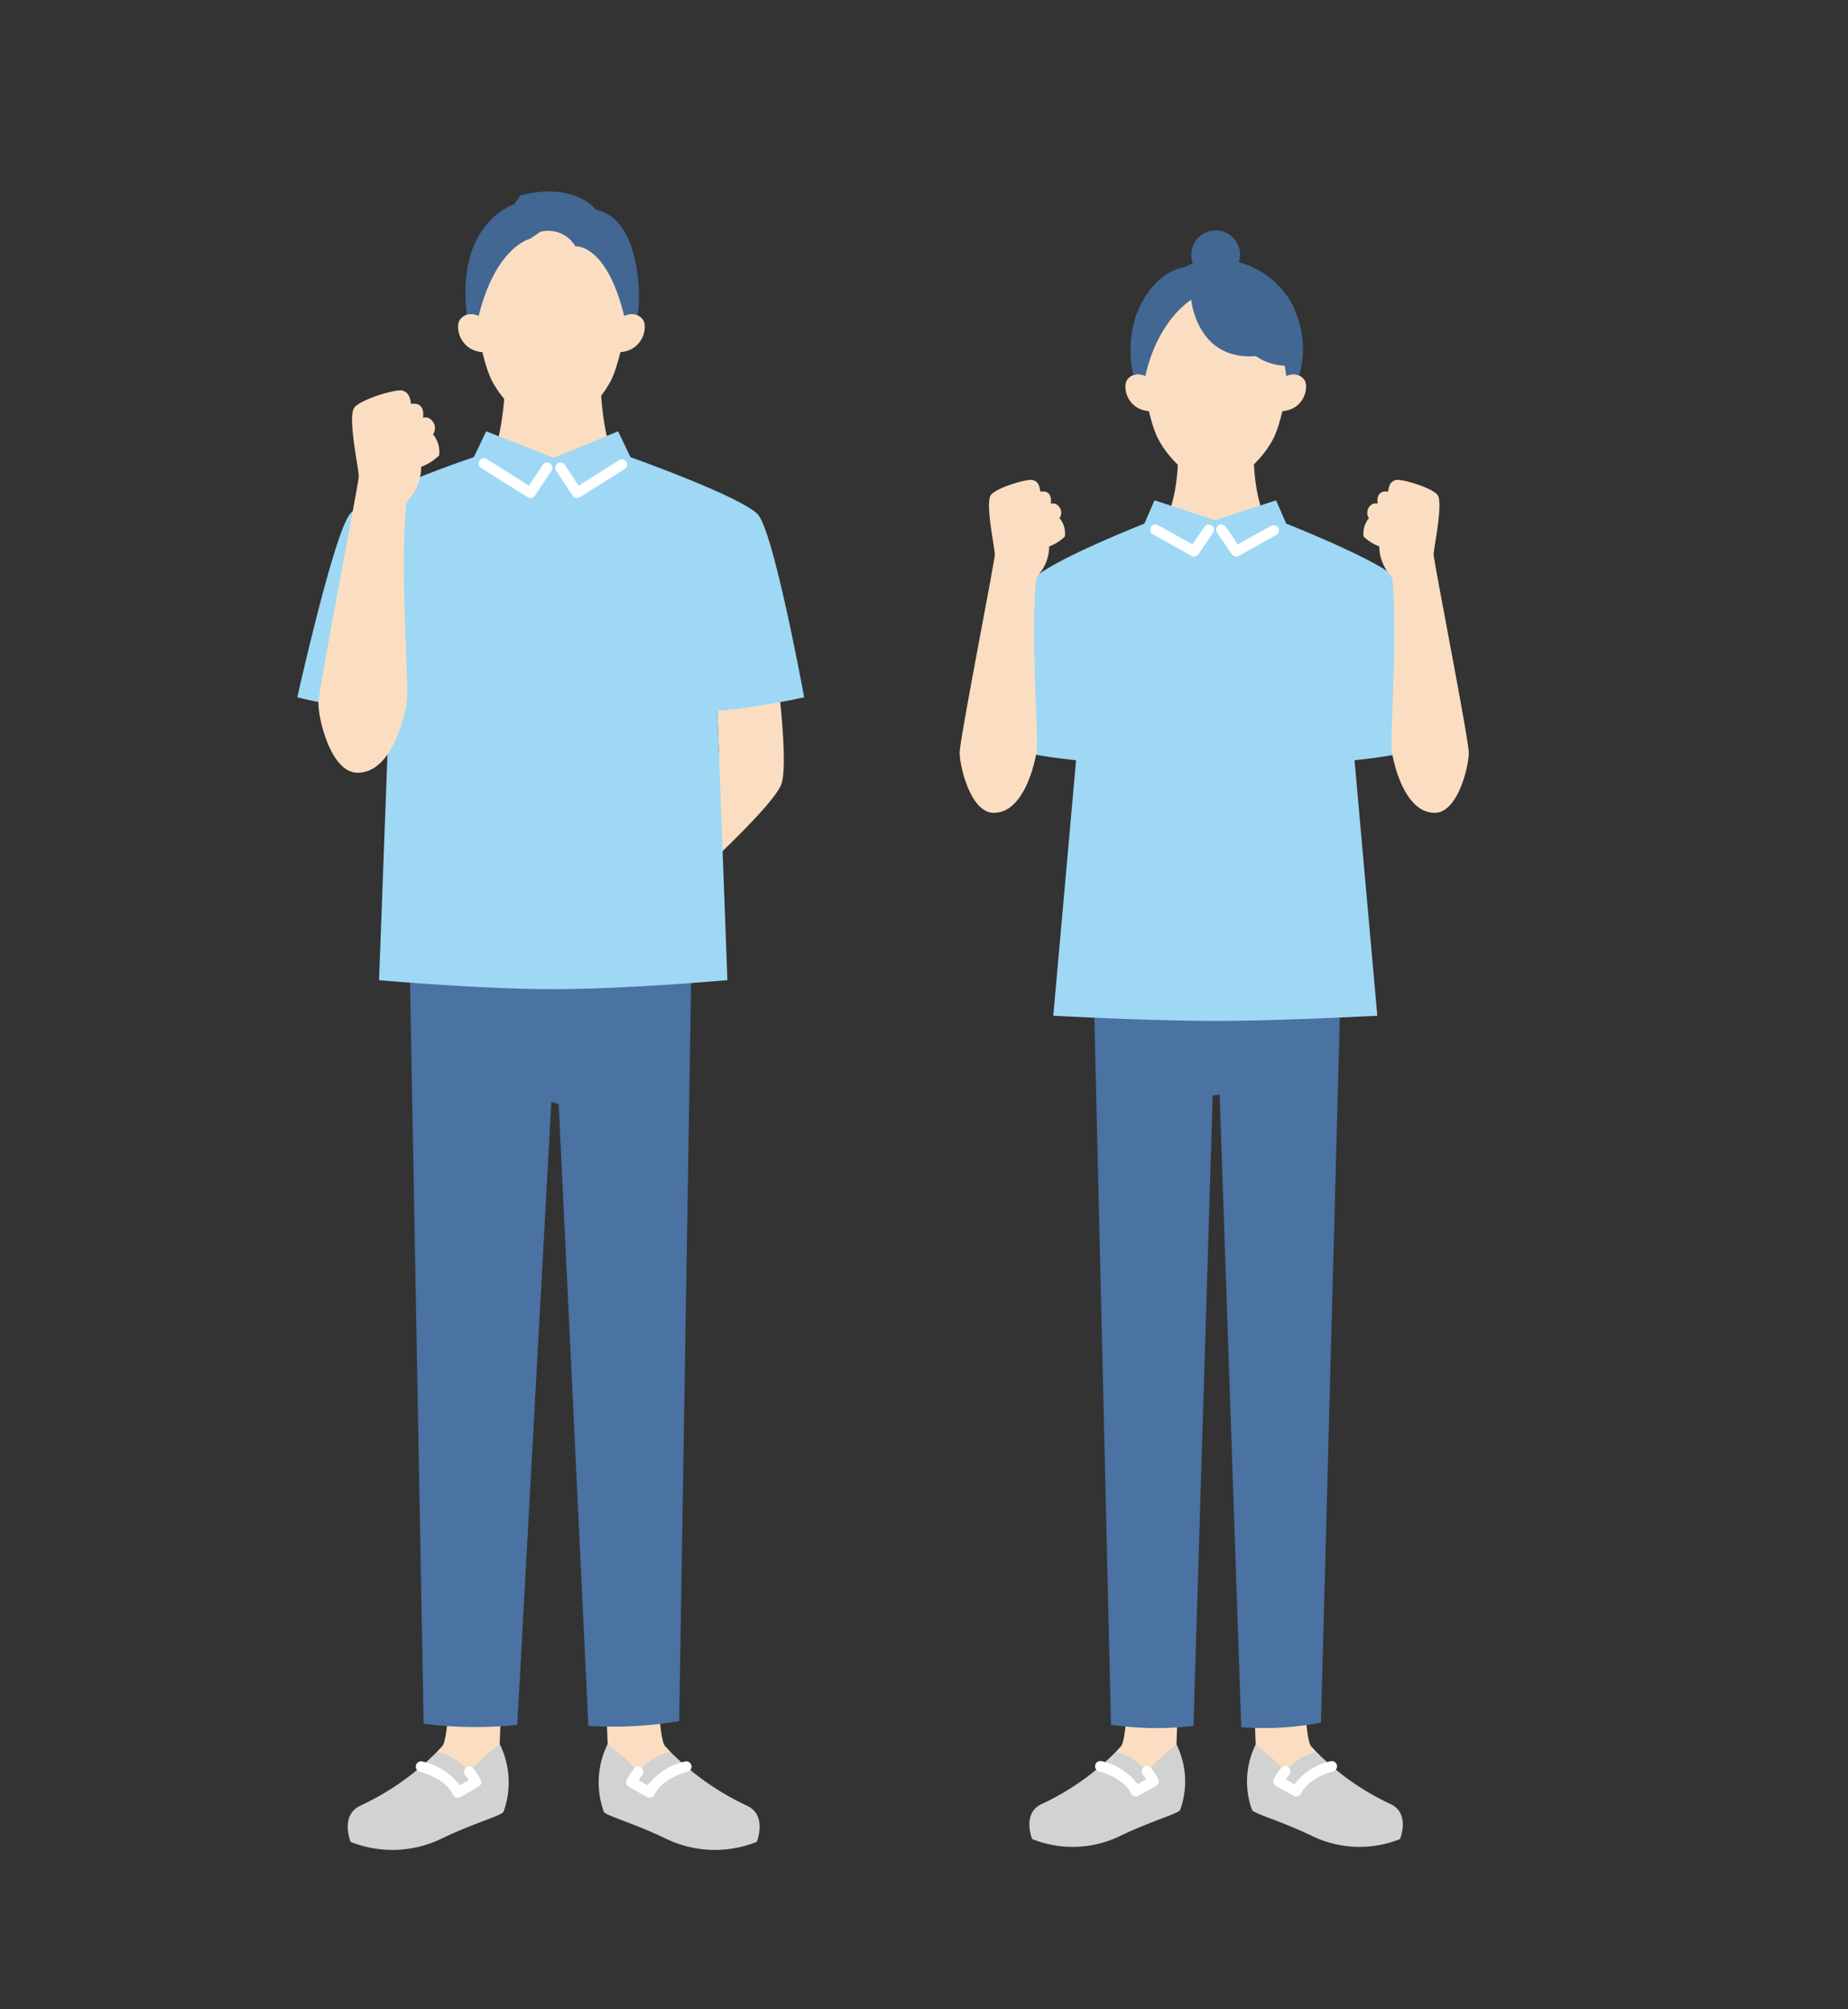 <svg xmlns="http://www.w3.org/2000/svg" width="230" height="250"><rect width="100%" height="100%" fill="#333333" stroke="none"/><defs><clipPath id="a"><path data-name="長方形 162230" transform="translate(-37 -23.83)" fill="#fff" stroke="#707070" d="M0 0h230v250H0z"/></clipPath><clipPath id="b"><path data-name="長方形 162020" fill="none" d="M0 0h165.802v206.34H0z"/></clipPath></defs><g data-name="マスクグループ 83" clip-path="url(#a)" transform="translate(37 23.83)"><g data-name="グループ 38208"><g data-name="グループ 38207" clip-path="url(#b)"><path data-name="パス 47911" d="M109.418 193.207l.306-7.894-6.345-.45s-.061 7.722-.884 8.613c-.143.155-.352.385-.633.675l.1 1.785 3.832 1.907 3.4-2.564z" fill="#fbdec1"/><path data-name="パス 47912" d="M119.284 193.207l-.307-7.894 6.345-.45s.061 7.722.884 8.613c.143.155.352.385.633.675v1.618l-3.931 2.333-3.461-2.91z" fill="#fbdec1"/><path data-name="パス 47913" d="M109.418 193.207a27.865 27.865 0 00-3.677 3.356 6.912 6.912 0 00-3.878-2.413 31.881 31.881 0 01-9.255 6.5c-2.447 1.173-1.149 4.34-1.149 4.34a13.545 13.545 0 0010.909-.364c3.954-1.909 7.292-2.79 7.514-3.26a10.392 10.392 0 00-.464-8.16" fill="#d2d2d3"/><path data-name="パス 47914" d="M104.366 199.703a.654.654 0 01-.61-.417c-.029-.069-.8-1.846-3.972-2.72a.654.654 0 11.347-1.261 7.724 7.724 0 014.476 2.858l1.058-.6a6.712 6.712 0 00-.429-.6.654.654 0 011.018-.822 8.316 8.316 0 01.888 1.358.654.654 0 01-.258.874l-2.2 1.238a.652.652 0 01-.321.084" fill="#fff"/><path data-name="パス 47915" d="M119.284 193.207a27.865 27.865 0 013.677 3.356 6.912 6.912 0 013.882-2.414 31.881 31.881 0 009.255 6.5c2.447 1.173 1.149 4.34 1.149 4.34a13.545 13.545 0 01-10.909-.364c-3.954-1.909-7.292-2.79-7.514-3.26a10.392 10.392 0 01.464-8.16" fill="#d2d2d3"/><path data-name="パス 47916" d="M124.331 199.7a.645.645 0 01-.316-.082l-2.2-1.238a.654.654 0 01-.258-.874 8.335 8.335 0 01.888-1.358.654.654 0 011.018.822 6.644 6.644 0 00-.428.6l1.058.6a7.724 7.724 0 014.476-2.857.654.654 0 11.347 1.261c-3.175.874-3.944 2.652-3.975 2.727a.663.663 0 01-.392.372.682.682 0 01-.22.037" fill="#fff"/><path data-name="パス 47917" d="M129.905 96.971l-30.83.2 2.2 93.6a39.046 39.046 0 0010.264.136l2.392-78.439.864-.087 2.69 78.685a36.628 36.628 0 009.92-.572z" fill="#4a72a2"/><path data-name="パス 47918" d="M117.326 8.148a3.038 3.038 0 11-2.745-3.3 3.037 3.037 0 012.745 3.3" fill="#416792"/><path data-name="パス 47919" d="M114.331 48.2l9.4-5.075c-4.689.042-4.693-9.979-4.693-9.979h-9.417s0 10.022-4.693 9.979z" fill="#fbdec1"/><path data-name="パス 47920" d="M123.855 20.322s-.952 7.819-2.456 10.571-4.269 5.261-7.1 5.261-5.593-2.51-7.1-5.261-2.456-10.571-2.456-10.571-1.167-11.029 9.554-11.029 9.554 11.029 9.554 11.029" fill="#fbdec1"/><path data-name="パス 47921" d="M122.458 27.336c2.836-.119 3.477-2.937 2.9-3.868a1.687 1.687 0 00-2.277-.49l-.97.335-.276 4.076z" fill="#fbdec1"/><path data-name="パス 47922" d="M106.159 27.336c-2.836-.119-3.477-2.937-2.9-3.868a1.687 1.687 0 012.277-.49l.97.335.276 4.076z" fill="#fbdec1"/><path data-name="パス 47923" d="M124.236 14.966c-2.111-5.432-8.866-8.075-13.859-5.553-1.821.35-4.332 1.793-5.937 5.851a13.846 13.846 0 00-.4 7.542 2.031 2.031 0 011.5.172c1.6-7.109 5.72-9.5 5.72-9.5s.688 7.576 8.046 7a6.672 6.672 0 003.581 1.191c.082.435.149.875.192 1.313a1.963 1.963 0 011.629-.118 11.884 11.884 0 00-.471-7.895" fill="#416792"/><path data-name="パス 47924" d="M114.252 103.193c8.287 0 20.166-.642 20.166-.642l-2.836-31.793a72.6 72.6 0 0010.772-1.906s-3.892-18.091-5.278-20.388c-1.29-2.138-14-7.147-14-7.147l-1.258-2.893-7.564 2.466-7.565-2.466-1.257 2.893s-12.712 5.01-14 7.147c-1.386 2.3-5.278 20.388-5.278 20.388a72.6 72.6 0 0010.772 1.906l-2.836 31.793s11.879.642 20.166.642" fill="#9ed8f5"/><path data-name="パス 47925" d="M111.614 45.416a.655.655 0 01-.318-.083l-4.812-2.68a.654.654 0 11.637-1.143l4.291 2.39 1.492-2.182a.654.654 0 011.08.738l-1.828 2.675a.654.654 0 01-.541.285" fill="#fff"/><path data-name="パス 47926" d="M116.849 45.415a.654.654 0 01-.541-.285l-1.832-2.68a.654.654 0 111.08-.738l1.5 2.187 4.137-2.3a.654.654 0 01.637 1.143l-4.658 2.594a.655.655 0 01-.318.082" fill="#fff"/><path data-name="パス 47927" d="M141.432 45.186c-.01-.86 1.269-6.585.444-7.487s-4.492-1.989-5.172-1.8c-.627.178-.831.622-.936 1.44a2.07 2.07 0 00-.514-.009c-.947.142-.834 1.215-.786 1.505a1.172 1.172 0 00-.528 0 1.222 1.222 0 00-.55 1.839l.008.011a.241.241 0 00-.113.069 2.976 2.976 0 00-.572 2.172 5.617 5.617 0 001.954 1.234 5.127 5.127 0 00.291 1.718c.562 1.592 1.277 1.835 1.336 2.425.694 7.018-.327 19.625-.074 21.311.288 1.922 1.719 7.692 5.343 7.692 2.882 0 4.24-5.791 4.24-7.467s-4.36-23.8-4.37-24.66" fill="#fbdec1"/><path data-name="パス 47928" d="M86.812 45.186c.01-.86-1.269-6.585-.444-7.487s4.492-1.989 5.172-1.8c.627.178.831.622.936 1.44a2.07 2.07 0 01.514-.009c.947.142.834 1.215.786 1.505a1.172 1.172 0 01.528 0 1.222 1.222 0 01.55 1.839l-.008.011a.242.242 0 01.113.069 2.976 2.976 0 01.572 2.172 5.617 5.617 0 01-1.954 1.234 5.127 5.127 0 01-.291 1.718c-.562 1.592-1.277 1.835-1.336 2.425-.694 7.018.327 19.625.074 21.311-.288 1.922-1.719 7.692-5.343 7.692-2.882 0-4.24-5.791-4.24-7.467s4.36-23.8 4.37-24.66" fill="#fbdec1"/></g></g><g data-name="グループ 38210"><g data-name="グループ 38209" clip-path="url(#b)"><path data-name="パス 47929" d="M46.436 194.134c-.29-.3-.506-.537-.654-.7-.851-.921-.913-8.9-.913-8.9l-6.556.465.317 8.157.562 4.428 4.407.777 2.837-2.74z" fill="#fbdec1"/><path data-name="パス 47930" d="M25.191 193.158l.317-8.158-6.556-.465s-.063 7.979-.913 8.9c-.148.16-.364.4-.654.7l.524 2.352 3.54 1.876 3.747-2.925z" fill="#fbdec1"/><path data-name="パス 47931" d="M25.191 193.159a28.791 28.791 0 00-3.8 3.468 7.143 7.143 0 00-4.008-2.493 32.937 32.937 0 01-9.563 6.717c-2.528 1.212-1.188 4.485-1.188 4.485a14 14 0 0011.273-.377c4.086-1.972 7.535-2.883 7.765-3.368a10.74 10.74 0 00-.48-8.432" fill="#d2d2d3"/><path data-name="パス 47932" d="M19.971 199.849a.662.662 0 01-.22-.038.655.655 0 01-.39-.379c-.03-.072-.826-1.918-4.119-2.824a.654.654 0 11.347-1.261 7.945 7.945 0 014.624 2.96l1.13-.637a7 7 0 00-.457-.637.654.654 0 111.018-.822 8.641 8.641 0 01.915 1.4.654.654 0 01-.258.874l-2.27 1.28a.655.655 0 01-.321.084" fill="#fff"/><path data-name="パス 47933" d="M38.63 193.159a28.792 28.792 0 013.8 3.468 7.143 7.143 0 014.008-2.493 32.932 32.932 0 009.563 6.717c2.528 1.212 1.188 4.485 1.188 4.485a14 14 0 01-11.273-.377c-4.086-1.972-7.535-2.883-7.765-3.368a10.74 10.74 0 01.48-8.432" fill="#d2d2d3"/><path data-name="パス 47934" d="M43.846 199.847a.641.641 0 01-.316-.082l-2.27-1.28a.654.654 0 01-.258-.874 8.613 8.613 0 01.915-1.4.654.654 0 111.018.822 7 7 0 00-.456.637l1.13.637a7.945 7.945 0 014.625-2.96.654.654 0 11.347 1.261c-3.292.906-4.089 2.752-4.122 2.83a.661.661 0 01-.612.409" fill="#fff"/><path data-name="パス 47935" d="M49.091 93.709l-35.143.213 1.779 96.721a50.78 50.78 0 0011.653.14l4.239-77.51.912.258 3.7 77.374a49.391 49.391 0 0011.3-.591z" fill="#4a72a2"/><path data-name="パス 47936" d="M42.25 91.851s17.005-14.788 18.033-18.219-1.191-18.29-1.191-18.29l-7.047 2.853.43 11.539s-13.968 15.877-15.611 16.66z" fill="#fbdec1"/><path data-name="パス 47937" d="M31.799 43.366l11.851-6.4c-5.91.054-5.916-13.515-5.916-13.515h-11.87s-.006 13.569-5.919 13.515z" fill="#fbdec1"/><path data-name="パス 47938" d="M41.498 12.748s-.984 8.08-2.539 10.924-4.411 5.437-7.334 5.437-5.78-2.594-7.334-5.437-2.543-10.924-2.543-10.924.527-10.452 9.873-10.452c9.705 0 9.873 10.452 9.873 10.452" fill="#fbdec1"/><path data-name="パス 47939" d="M63.084 62.931s-3.759-20.524-5.751-22.735-15.865-7.145-15.865-7.145l-1.54-3.217-8.008 3.3-8.409-3.3-1.539 3.217s-13.452 4.5-15.465 7.145S0 62.931 0 62.931a65.782 65.782 0 0011.425 1.748l-1.247 33.446s12.66 1.121 21.678 1.121 21.678-1.121 21.678-1.121l-1.248-33.489a91.1 91.1 0 0010.8-1.706" fill="#9ed8f5"/><path data-name="パス 47940" d="M40.05 19.997c2.931-.123 3.592-3.035 3-4a1.743 1.743 0 00-2.353-.506l-1 .346-.285 4.212z" fill="#fbdec1"/><path data-name="パス 47941" d="M23.211 19.997c-2.931-.123-3.593-3.035-3-4a1.743 1.743 0 012.353-.506l1 .346.285 4.212z" fill="#fbdec1"/><path data-name="パス 47942" d="M22.569 15.494c2.162-8.688 6.393-9.6 6.393-9.6l1.284-.879a3.916 3.916 0 014.371 1.81s3.832-.425 6.074 8.669a2.031 2.031 0 011.676-.125 19.384 19.384 0 00-1.041-9.184c-1.558-3.761-4.12-3.885-4.12-3.885S34.62-1.275 27.765.49l-.78 1.1s-7.259 2.259-5.886 13.696a2.136 2.136 0 011.47.208" fill="#416792"/><path data-name="パス 47943" d="M29.024 38.147a.652.652 0 01-.348-.1l-5.81-3.659a.655.655 0 01.7-1.107l5.268 3.316 1.715-2.584a.654.654 0 111.09.723l-2.073 3.119a.653.653 0 01-.545.292" fill="#fff"/><path data-name="パス 47944" d="M34.815 38.146a.653.653 0 01-.547-.294l-2.052-3.116a.654.654 0 011.093-.72l1.7 2.581 5.024-3.163a.655.655 0 11.7 1.107l-5.566 3.5a.652.652 0 01-.348.1" fill="#fff"/><path data-name="パス 47945" d="M7.647 35.432c.011-.988-1.458-7.56-.51-8.6s5.157-2.284 5.938-2.062c.72.2.955.714 1.075 1.653a2.372 2.372 0 01.59-.01c1.087.163.958 1.4.9 1.728a1.346 1.346 0 01.606 0 1.4 1.4 0 01.631 2.111l-.009.013a.28.28 0 01.13.079 3.417 3.417 0 01.657 2.493 6.45 6.45 0 01-2.243 1.417 5.893 5.893 0 01-.327 1.981c-.646 1.828-1.467 2.106-1.534 2.784-.8 8.057.376 22.53.086 24.466-.33 2.206-1.973 8.83-6.134 8.83-3.309 0-4.868-6.649-4.868-8.572S7.641 36.42 7.652 35.432" fill="#fbdec1"/></g></g></g></svg>